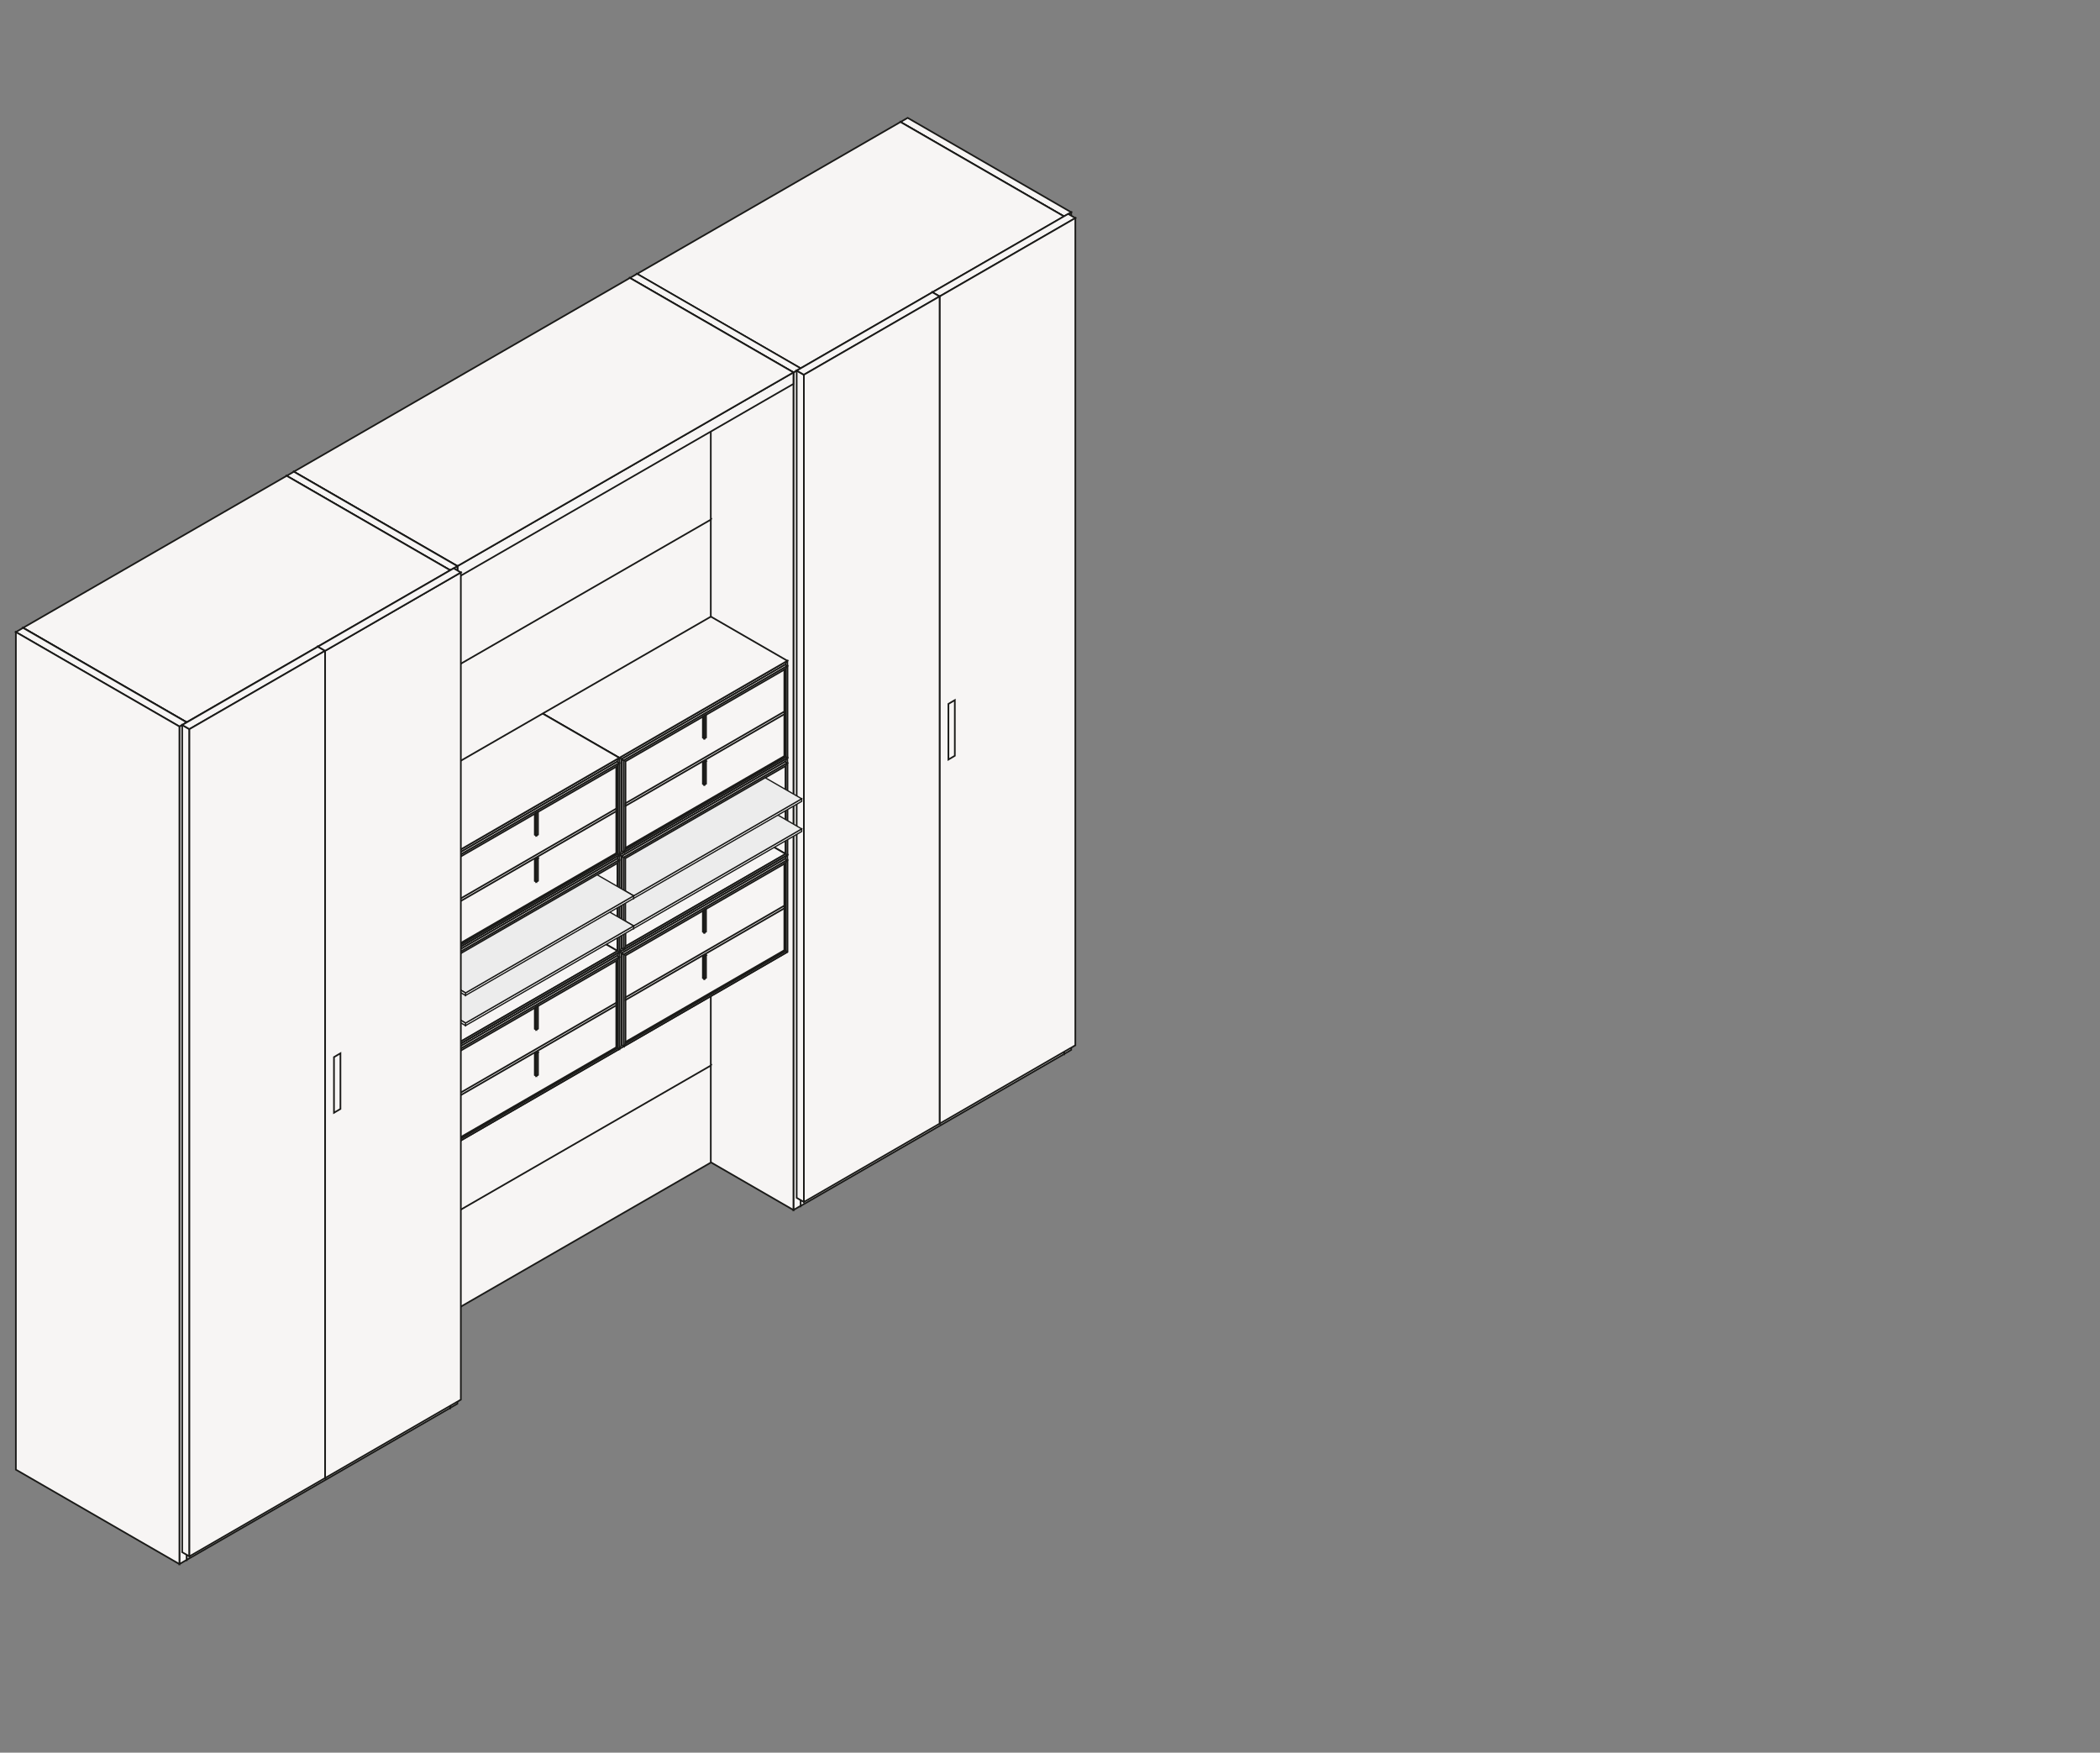 <?xml version="1.0" encoding="utf-8"?>
<!-- Generator: Adobe Illustrator 25.2.0, SVG Export Plug-In . SVG Version: 6.00 Build 0)  -->
<svg version="1.1" id="Livello_1" xmlns="http://www.w3.org/2000/svg" xmlns:xlink="http://www.w3.org/1999/xlink" x="0px" y="0px"
	 viewBox="0 0 635 530" style="enable-background:new 0 0 635 530;" xml:space="preserve">
<rect x="0" y="0" width="635" height="530" fill="#808080" stroke="none"/>
<style type="text/css">
	.st0{fill:#F7F5F4;stroke:#1A1A18;stroke-width:0.5;stroke-miterlimit:10;}
	.st1{fill:#F7F5F4;stroke:#1D1D1B;stroke-width:0.5;stroke-miterlimit:10;}
	.st2{fill:#F7F5F4;stroke:#1A1A18;stroke-width:0.5;stroke-miterlimit:10;stroke-dasharray:1.506,1.506;}
	.st3{fill:none;stroke:#1A1A18;stroke-width:0.375;stroke-miterlimit:10;}
	.st4{clip-path:url(#SVGID_2_);fill:#F7F5F4;stroke:#1A1A18;stroke-width:0.5;stroke-miterlimit:10;}
	.st5{fill:#ECECEC;stroke:#1A1A18;stroke-width:0.375;stroke-miterlimit:10;}
	.st6{clip-path:url(#SVGID_4_);fill:#F7F5F4;stroke:#1A1A18;stroke-width:0.5;stroke-miterlimit:10;}
</style>
<g>
	<g>
		<g>
			<g>
				<polygon class="st0" points="323.91,317.48 321.74,318.74 321.74,65.45 323.91,64.19 				"/>
				<polygon class="st0" points="274.46,35.64 272.29,36.9 321.74,65.45 323.91,64.19 				"/>
				<polygon class="st0" points="272.29,290.18 321.74,318.74 321.74,65.45 272.29,36.89 				"/>
			</g>
			<g>
				<polygon class="st0" points="274.82,291.63 195.12,337.59 195.12,333.92 274.82,287.95 				"/>
				<polygon class="st0" points="193.34,336.58 195.12,337.59 195.12,333.92 193.34,332.91 				"/>
				<polygon class="st0" points="321.74,315.08 242.04,361.04 242.04,357.56 321.74,311.6 				"/>
				<polygon class="st0" points="272.29,283.04 192.59,329 242.04,357.56 321.74,311.6 				"/>
				<polygon class="st0" points="192.59,332.48 242.04,361.04 242.04,357.56 192.59,329 				"/>
				<polygon class="st0" points="321.74,318.75 242.04,364.71 242.04,361.04 321.74,315.08 				"/>
				<polygon class="st0" points="240.26,363.71 242.04,364.71 242.04,361.04 240.26,360.03 				"/>
			</g>
			<g>
				<polygon class="st0" points="193.98,329.78 194.73,330.21 194.73,87.52 193.98,87.1 				"/>
				<polygon class="st0" points="273.37,40.91 274.13,41.33 194.73,87.52 193.98,87.1 				"/>
				<polygon class="st0" points="274.13,284.04 194.73,330.24 194.73,87.52 274.13,41.33 				"/>
			</g>
			<g>
				<polygon class="st0" points="321.74,68.92 242.04,114.88 242.04,111.4 321.74,65.44 				"/>
				<polygon class="st0" points="272.29,36.89 192.59,82.85 242.04,111.4 321.74,65.44 				"/>
				<polygon class="st0" points="192.59,86.32 242.04,114.88 242.04,111.4 192.59,82.85 				"/>
			</g>
		</g>
		<g>
			<polygon class="st0" points="242.09,364.64 239.92,365.9 239.92,112.62 242.09,111.36 			"/>
			<polygon class="st0" points="192.65,82.8 190.47,84.06 239.92,112.62 242.09,111.36 			"/>
			<polygon class="st0" points="190.47,337.34 239.92,365.9 239.92,112.62 190.47,84.06 			"/>
		</g>
		<g>
			<polygon class="st0" points="281.94,338.53 284.12,339.79 284.12,89.64 281.94,88.38 			"/>
			<polygon class="st0" points="322.98,64.69 325.16,65.95 284.12,89.64 281.94,88.38 			"/>
			<polygon class="st0" points="325.16,316.09 284.12,339.79 284.12,89.64 325.16,65.94 			"/>
		</g>
		<g>
			<polygon class="st0" points="240.9,362.22 243.08,363.48 243.08,113.33 240.9,112.07 			"/>
			<polygon class="st0" points="281.94,88.38 284.12,89.64 243.08,113.33 240.9,112.07 			"/>
			<polygon class="st0" points="284.12,339.78 243.08,363.48 243.08,113.33 284.12,89.63 			"/>
		</g>
		<g>
			<polygon class="st0" points="288.72,228.54 286.78,229.69 286.78,212.86 288.72,211.71 			"/>
		</g>
	</g>
	<g>
		<polygon class="st0" points="90.25,396.59 91,397.02 91,147.31 90.25,146.89 		"/>
		<polygon class="st0" points="191.55,88.07 192.31,88.49 91,147.31 90.25,146.89 		"/>
		<polygon class="st0" points="192.31,338.23 91,397.05 91,147.31 192.31,88.49 		"/>
	</g>
	<g>
		<polygon class="st0" points="111.18,408.84 113.35,410.1 113.35,380.51 111.18,379.25 		"/>
		<polygon class="st0" points="212.75,320.71 214.93,321.97 113.35,380.51 111.18,379.25 		"/>
		<polygon class="st0" points="214.93,351.56 113.35,410.1 113.35,380.51 214.93,321.97 		"/>
	</g>
	<g>
		<polygon class="st0" points="111.18,379.5 113.35,380.76 113.35,351.17 111.18,349.91 		"/>
		<polygon class="st0" points="212.75,291.37 214.93,292.63 113.35,351.17 111.18,349.91 		"/>
		<polygon class="st0" points="214.93,322.22 113.35,380.76 113.35,351.17 214.93,292.63 		"/>
	</g>
	<g>
		<polygon class="st0" points="111.18,350.16 113.35,351.42 113.35,336.5 111.18,335.24 		"/>
		<polygon class="st0" points="212.75,276.7 214.93,277.96 113.35,336.5 111.18,335.24 		"/>
		<polygon class="st0" points="214.93,292.88 113.35,351.42 113.35,336.5 214.93,277.96 		"/>
	</g>
	<g>
		<g>
			<g>
				<polygon class="st0" points="187.26,287.87 187.26,317.21 238.08,287.86 238.08,258.52 				"/>
				<polygon class="st0" points="237.39,287.47 187.95,316.02 187.95,288.25 237.39,259.7 				"/>
				<line class="st3" x1="237.39" y1="259.7" x2="238.08" y2="258.52"/>
				<line class="st3" x1="237.39" y1="287.47" x2="238.08" y2="287.86"/>
				<line class="st3" x1="187.26" y1="317.21" x2="187.95" y2="316.02"/>
				<line class="st3" x1="187.26" y1="287.87" x2="187.95" y2="288.25"/>
			</g>
			<polygon class="st0" points="188.63,316.42 187.95,316.02 187.95,288.24 188.63,288.64 			"/>
			<polygon class="st0" points="238.07,260.09 237.39,259.7 187.95,288.24 188.63,288.64 			"/>
			<polygon class="st0" points="188.63,288.64 188.63,316.41 238.07,287.87 238.07,260.09 			"/>
			<polygon class="st0" points="237.56,287.57 189.14,315.53 189.14,288.93 237.56,260.97 			"/>
			<line class="st3" x1="237.56" y1="260.97" x2="238.07" y2="260.09"/>
			<line class="st3" x1="237.56" y1="287.57" x2="238.07" y2="287.87"/>
			<line class="st3" x1="188.63" y1="316.42" x2="189.14" y2="315.53"/>
			<line class="st3" x1="188.63" y1="288.64" x2="189.14" y2="288.93"/>
			<polygon class="st0" points="238.08,258.52 212.68,243.85 161.86,273.2 187.26,287.87 			"/>
			<polygon class="st0" points="187.26,317.21 161.86,302.54 161.86,273.2 187.26,287.87 			"/>
			<g>
				<polygon class="st0" points="212.97,289.15 212.97,296 213.49,295.7 213.49,288.85 				"/>
				<polygon class="st0" points="213.49,288.85 213.05,288.59 212.53,288.89 212.97,289.15 				"/>
				<polygon class="st0" points="212.97,296 212.53,295.74 212.53,288.89 212.97,289.15 				"/>
			</g>
			<g>
				<polygon class="st0" points="212.97,275.17 212.97,282.02 213.49,281.72 213.49,274.87 				"/>
				<polygon class="st0" points="212.97,282.02 212.53,281.76 212.53,275.43 212.97,275.17 				"/>
			</g>
			<line class="st3" x1="161.86" y1="273.2" x2="212.67" y2="243.86"/>
			<polygon class="st0" points="237.56,287.57 237.17,287.34 237.17,261.2 237.56,260.97 			"/>
			<polygon class="st0" points="237.56,287.57 237.17,287.35 189.14,315.08 189.14,315.53 			"/>
			<polygon class="st0" points="237.17,274.66 189.14,302.4 189.14,301.61 237.17,273.87 			"/>
		</g>
		<g>
			<g>
				<polygon class="st0" points="136.45,317.22 136.45,346.55 187.26,317.2 187.26,287.87 				"/>
				<polygon class="st0" points="186.57,316.82 137.14,345.37 137.14,317.6 186.57,289.05 				"/>
				<line class="st3" x1="186.57" y1="289.05" x2="187.26" y2="287.87"/>
				<line class="st3" x1="186.57" y1="316.82" x2="187.26" y2="317.2"/>
				<line class="st3" x1="136.45" y1="346.55" x2="137.14" y2="345.37"/>
				<line class="st3" x1="136.45" y1="317.22" x2="137.14" y2="317.6"/>
			</g>
			<polygon class="st0" points="137.81,345.77 137.14,345.37 137.14,317.59 137.81,317.98 			"/>
			<polygon class="st0" points="187.25,289.44 186.58,289.05 137.14,317.59 137.81,317.98 			"/>
			<polygon class="st0" points="137.81,317.99 137.81,345.76 187.25,317.22 187.25,289.44 			"/>
			<polygon class="st0" points="186.74,316.92 138.32,344.88 138.32,318.28 186.74,290.32 			"/>
			<line class="st3" x1="186.74" y1="290.32" x2="187.25" y2="289.44"/>
			<line class="st3" x1="186.74" y1="316.92" x2="187.25" y2="317.22"/>
			<line class="st3" x1="137.81" y1="345.77" x2="138.32" y2="344.88"/>
			<line class="st3" x1="137.81" y1="317.98" x2="138.32" y2="318.28"/>
			<polygon class="st0" points="187.26,287.87 161.86,273.2 111.04,302.55 136.45,317.22 			"/>
			<polygon class="st0" points="136.45,346.55 111.04,331.88 111.04,302.55 136.45,317.22 			"/>
			<g>
				<polygon class="st0" points="162.15,318.5 162.15,325.35 162.68,325.05 162.68,318.2 				"/>
				<polygon class="st0" points="162.68,318.2 162.23,317.94 161.71,318.24 162.15,318.5 				"/>
				<polygon class="st0" points="162.15,325.35 161.71,325.09 161.71,318.24 162.15,318.5 				"/>
			</g>
			<g>
				<polygon class="st0" points="162.15,304.52 162.15,311.37 162.68,311.07 162.68,304.22 				"/>
				<polygon class="st0" points="162.15,311.37 161.71,311.11 161.71,304.78 162.15,304.52 				"/>
			</g>
			<line class="st3" x1="111.04" y1="302.55" x2="161.86" y2="273.21"/>
			<polygon class="st0" points="186.74,316.92 186.35,316.69 186.35,290.55 186.74,290.32 			"/>
			<polygon class="st0" points="186.74,316.92 186.35,316.7 138.32,344.43 138.32,344.88 			"/>
			<polygon class="st0" points="186.35,304.01 138.32,331.75 138.32,330.96 186.35,303.22 			"/>
		</g>
		<g>
			<g>
				<polygon class="st0" points="187.26,258.52 187.26,287.86 238.08,258.51 238.08,229.17 				"/>
				<polygon class="st0" points="237.39,258.13 187.95,286.67 187.95,258.9 237.39,230.35 				"/>
				<line class="st3" x1="237.39" y1="230.35" x2="238.08" y2="229.17"/>
				<line class="st3" x1="237.39" y1="258.13" x2="238.08" y2="258.51"/>
				<line class="st3" x1="187.26" y1="287.86" x2="187.95" y2="286.67"/>
				<line class="st3" x1="187.26" y1="258.52" x2="187.95" y2="258.9"/>
			</g>
			<polygon class="st0" points="188.63,287.07 187.95,286.68 187.95,258.89 188.63,259.29 			"/>
			<polygon class="st0" points="238.07,230.74 237.39,230.35 187.95,258.89 188.63,259.29 			"/>
			<polygon class="st0" points="188.63,259.29 188.63,287.06 238.07,258.52 238.07,230.74 			"/>
			<g>
				<defs>
					<polygon id="SVGID_1_" points="237.56,258.22 189.14,286.18 189.14,259.58 237.56,231.62 					"/>
				</defs>
				<use xlink:href="#SVGID_1_"  style="overflow:visible;fill:#F7F5F4;"/>
				<clipPath id="SVGID_2_">
					<use xlink:href="#SVGID_1_"  style="overflow:visible;"/>
				</clipPath>
				<polygon class="st4" points="237.56,258.22 212.15,243.55 212.15,216.99 237.56,231.66 				"/>
				<polygon class="st4" points="237.56,258.23 212.15,243.56 163.74,271.51 189.15,286.18 				"/>
				<use xlink:href="#SVGID_1_"  style="overflow:visible;fill:none;stroke:#1A1A18;stroke-width:0.5;stroke-miterlimit:10;"/>
			</g>
			<line class="st3" x1="237.56" y1="231.62" x2="238.07" y2="230.74"/>
			<line class="st3" x1="237.56" y1="258.22" x2="238.07" y2="258.52"/>
			<line class="st3" x1="188.63" y1="287.07" x2="189.14" y2="286.18"/>
			<line class="st3" x1="188.63" y1="259.29" x2="189.14" y2="259.58"/>
			<polygon class="st0" points="238.08,229.17 212.68,214.5 161.86,243.85 187.26,258.52 			"/>
			<polygon class="st0" points="187.26,287.86 161.86,273.19 161.86,243.85 187.26,258.52 			"/>
			<line class="st3" x1="161.86" y1="243.85" x2="212.67" y2="214.51"/>
			<g>
				<polygon class="st5" points="191.59,280 191.59,280.79 242.41,251.44 242.41,250.65 				"/>
				<polygon class="st5" points="242.41,250.65 223.56,239.71 189.14,259.58 189.14,278.58 191.59,280 				"/>
				<polygon class="st5" points="191.59,280.79 189.14,279.37 189.14,278.58 191.59,280 				"/>
			</g>
			<g>
				<polygon class="st5" points="191.59,270.89 191.59,271.68 242.41,242.33 242.41,241.54 				"/>
				<polygon class="st5" points="242.41,241.54 231.39,235.19 189.14,259.58 189.14,269.47 191.59,270.89 				"/>
				<polygon class="st5" points="191.59,271.68 189.14,270.26 189.14,269.47 191.59,270.89 				"/>
			</g>
		</g>
		<g>
			<g>
				<polygon class="st0" points="136.45,287.87 136.45,317.21 187.26,287.86 187.26,258.52 				"/>
				<polygon class="st0" points="186.57,287.47 137.14,316.02 137.14,288.25 186.57,259.7 				"/>
				<line class="st3" x1="186.57" y1="259.7" x2="187.26" y2="258.52"/>
				<line class="st3" x1="186.57" y1="287.47" x2="187.26" y2="287.86"/>
				<line class="st3" x1="136.45" y1="317.21" x2="137.14" y2="316.02"/>
				<line class="st3" x1="136.45" y1="287.87" x2="137.14" y2="288.25"/>
			</g>
			<polygon class="st0" points="137.81,316.42 137.14,316.02 137.14,288.24 137.81,288.64 			"/>
			<polygon class="st0" points="187.25,260.09 186.58,259.7 137.14,288.24 137.81,288.64 			"/>
			<polygon class="st0" points="137.81,288.64 137.81,316.41 187.25,287.87 187.25,260.09 			"/>
			<g>
				<defs>
					<polygon id="SVGID_3_" points="186.74,287.57 138.32,315.53 138.32,288.93 186.74,260.97 					"/>
				</defs>
				<use xlink:href="#SVGID_3_"  style="overflow:visible;fill:#F7F5F4;"/>
				<clipPath id="SVGID_4_">
					<use xlink:href="#SVGID_3_"  style="overflow:visible;"/>
				</clipPath>
				<polygon class="st6" points="186.74,287.57 161.34,272.9 161.34,246.33 186.74,261 				"/>
				<polygon class="st6" points="186.74,287.57 161.34,272.91 112.93,300.86 138.33,315.53 				"/>
				<use xlink:href="#SVGID_3_"  style="overflow:visible;fill:none;stroke:#1A1A18;stroke-width:0.5;stroke-miterlimit:10;"/>
			</g>
			<line class="st3" x1="186.74" y1="260.97" x2="187.25" y2="260.09"/>
			<line class="st3" x1="186.74" y1="287.57" x2="187.25" y2="287.87"/>
			<line class="st3" x1="137.81" y1="316.42" x2="138.32" y2="315.53"/>
			<line class="st3" x1="137.81" y1="288.64" x2="138.32" y2="288.93"/>
			<polygon class="st0" points="187.26,258.52 161.86,243.85 111.04,273.2 136.45,287.87 			"/>
			<polygon class="st0" points="136.45,317.21 111.04,302.54 111.04,273.2 136.45,287.87 			"/>
			<line class="st3" x1="111.04" y1="273.2" x2="161.86" y2="243.86"/>
			<g>
				<polygon class="st5" points="140.77,309.35 140.77,310.14 191.59,280.79 191.59,280 				"/>
				<polygon class="st5" points="191.59,280 172.74,269.06 138.32,288.93 138.32,307.93 140.77,309.35 				"/>
				<polygon class="st5" points="140.77,310.14 138.32,308.72 138.32,307.93 140.77,309.35 				"/>
			</g>
			<g>
				<polygon class="st5" points="140.77,300.24 140.77,301.02 191.59,271.68 191.59,270.89 				"/>
				<polygon class="st5" points="191.59,270.89 180.57,264.53 138.32,288.93 138.32,298.82 140.77,300.24 				"/>
				<polygon class="st5" points="140.77,301.02 138.32,299.6 138.32,298.82 140.77,300.24 				"/>
			</g>
		</g>
		<g>
			<g>
				<polygon class="st0" points="187.26,229.17 187.26,258.51 238.08,229.16 238.08,199.82 				"/>
				<polygon class="st0" points="237.39,228.78 187.95,257.32 187.95,229.55 237.39,201 				"/>
				<line class="st3" x1="237.39" y1="201" x2="238.08" y2="199.82"/>
				<line class="st3" x1="237.39" y1="228.78" x2="238.08" y2="229.16"/>
				<line class="st3" x1="187.26" y1="258.51" x2="187.95" y2="257.32"/>
				<line class="st3" x1="187.26" y1="229.17" x2="187.95" y2="229.55"/>
			</g>
			<polygon class="st0" points="188.63,257.72 187.95,257.33 187.95,229.55 188.63,229.94 			"/>
			<polygon class="st0" points="238.07,201.39 237.39,201 187.95,229.55 188.63,229.94 			"/>
			<polygon class="st0" points="188.63,229.94 188.63,257.72 238.07,229.17 238.07,201.39 			"/>
			<polygon class="st0" points="237.56,228.87 189.14,256.83 189.14,230.23 237.56,202.27 			"/>
			<line class="st3" x1="237.56" y1="202.27" x2="238.07" y2="201.39"/>
			<line class="st3" x1="237.56" y1="228.87" x2="238.07" y2="229.17"/>
			<line class="st3" x1="188.63" y1="257.72" x2="189.14" y2="256.83"/>
			<line class="st3" x1="188.63" y1="229.94" x2="189.14" y2="230.23"/>
			<polygon class="st0" points="238.08,199.82 212.68,185.15 161.86,214.5 187.26,229.17 			"/>
			<polygon class="st0" points="187.26,258.51 161.86,243.84 161.86,214.5 187.26,229.17 			"/>
			<g>
				<polygon class="st0" points="212.97,230.45 212.97,237.3 213.49,237 213.49,230.16 				"/>
				<polygon class="st0" points="213.49,230.16 213.05,229.89 212.53,230.19 212.97,230.45 				"/>
				<polygon class="st0" points="212.97,237.3 212.53,237.04 212.53,230.19 212.97,230.45 				"/>
			</g>
			<g>
				<polygon class="st0" points="212.97,216.47 212.97,223.32 213.49,223.02 213.49,216.17 				"/>
				<polygon class="st0" points="212.97,223.32 212.53,223.06 212.53,216.73 212.97,216.47 				"/>
			</g>
			<line class="st3" x1="161.86" y1="214.5" x2="212.67" y2="185.16"/>
			<polygon class="st0" points="237.56,228.87 237.17,228.65 237.17,202.5 237.56,202.27 			"/>
			<polygon class="st0" points="237.56,228.88 237.17,228.65 189.14,256.38 189.14,256.83 			"/>
			<polygon class="st0" points="237.17,215.96 189.14,243.7 189.14,242.91 237.17,215.17 			"/>
		</g>
		<g>
			<g>
				<polygon class="st0" points="136.45,258.52 136.45,287.86 187.26,258.51 187.26,229.17 				"/>
				<polygon class="st0" points="186.57,258.13 137.14,286.67 137.14,258.9 186.57,230.35 				"/>
				<line class="st3" x1="186.57" y1="230.35" x2="187.26" y2="229.17"/>
				<line class="st3" x1="186.57" y1="258.13" x2="187.26" y2="258.51"/>
				<line class="st3" x1="136.45" y1="287.86" x2="137.14" y2="286.67"/>
				<line class="st3" x1="136.45" y1="258.52" x2="137.14" y2="258.9"/>
			</g>
			<polygon class="st0" points="137.81,287.07 137.14,286.68 137.14,258.89 137.81,259.29 			"/>
			<polygon class="st0" points="187.25,230.74 186.58,230.35 137.14,258.89 137.81,259.29 			"/>
			<polygon class="st0" points="137.81,259.29 137.81,287.06 187.25,258.52 187.25,230.74 			"/>
			<polygon class="st0" points="186.74,258.22 138.32,286.18 138.32,259.58 186.74,231.62 			"/>
			<line class="st3" x1="186.74" y1="231.62" x2="187.25" y2="230.74"/>
			<line class="st3" x1="186.74" y1="258.22" x2="187.25" y2="258.52"/>
			<line class="st3" x1="137.81" y1="287.07" x2="138.32" y2="286.18"/>
			<line class="st3" x1="137.81" y1="259.29" x2="138.32" y2="259.58"/>
			<polygon class="st0" points="187.26,229.17 161.86,214.5 111.04,243.85 136.45,258.52 			"/>
			<polygon class="st0" points="136.45,287.86 111.04,273.19 111.04,243.85 136.45,258.52 			"/>
			<g>
				<polygon class="st0" points="162.15,259.8 162.15,266.65 162.68,266.35 162.68,259.5 				"/>
				<polygon class="st0" points="162.68,259.5 162.23,259.24 161.71,259.54 162.15,259.8 				"/>
				<polygon class="st0" points="162.15,266.65 161.71,266.39 161.71,259.54 162.15,259.8 				"/>
			</g>
			<g>
				<polygon class="st0" points="162.15,245.82 162.15,252.67 162.68,252.37 162.68,245.52 				"/>
				<polygon class="st0" points="162.15,252.67 161.71,252.41 161.71,246.08 162.15,245.82 				"/>
			</g>
			<line class="st3" x1="111.04" y1="243.85" x2="161.86" y2="214.51"/>
			<polygon class="st0" points="186.74,258.22 186.35,258 186.35,231.85 186.74,231.62 			"/>
			<polygon class="st0" points="186.74,258.23 186.35,258 138.32,285.73 138.32,286.18 			"/>
			<polygon class="st0" points="186.35,245.31 138.32,273.05 138.32,272.26 186.35,244.52 			"/>
		</g>
	</g>
	<g>
		<g>
			<polygon class="st0" points="111.18,243.76 113.35,245.02 113.35,215.43 111.18,214.17 			"/>
			<polygon class="st0" points="212.75,155.63 214.93,156.89 113.35,215.43 111.18,214.17 			"/>
			<polygon class="st0" points="214.93,186.48 113.35,245.02 113.35,215.43 214.93,156.89 			"/>
		</g>
		<g>
			<polygon class="st0" points="111.18,214.42 113.35,215.68 113.35,186.09 111.18,184.83 			"/>
			<polygon class="st0" points="212.75,126.29 214.93,127.55 113.35,186.09 111.18,184.83 			"/>
			<polygon class="st0" points="214.93,157.14 113.35,215.68 113.35,186.09 214.93,127.55 			"/>
		</g>
		<g>
			<polygon class="st0" points="111.18,185.08 113.35,186.34 113.35,156.75 111.18,155.49 			"/>
			<polygon class="st0" points="212.75,96.95 214.93,98.21 113.35,156.75 111.18,155.49 			"/>
			<polygon class="st0" points="214.93,127.8 113.35,186.34 113.35,156.75 214.93,98.21 			"/>
		</g>
	</g>
	<g>
		<polygon class="st0" points="239.92,116.09 138.31,174.67 138.31,171.19 239.92,112.61 		"/>
		<polygon class="st0" points="190.47,84.05 88.86,142.63 138.31,171.19 239.92,112.61 		"/>
		<polygon class="st0" points="88.86,146.11 138.31,174.67 138.31,171.19 88.86,142.63 		"/>
	</g>
	<g>
		<g>
			<polygon class="st0" points="138.3,424.47 136.13,425.74 136.13,172.45 138.3,171.19 			"/>
			<polygon class="st0" points="88.86,142.64 86.68,143.9 136.13,172.45 138.3,171.19 			"/>
			<polygon class="st0" points="86.68,397.18 136.13,425.74 136.13,172.45 86.68,143.89 			"/>
		</g>
		<g>
			<polygon class="st0" points="89.21,398.63 9.51,444.59 9.51,440.91 89.21,394.95 			"/>
			<polygon class="st0" points="7.73,443.58 9.51,444.59 9.51,440.91 7.73,439.91 			"/>
			<polygon class="st0" points="136.13,422.08 56.43,468.04 56.43,464.56 136.13,418.6 			"/>
			<polygon class="st0" points="86.68,390.04 6.98,436 56.43,464.56 136.13,418.6 			"/>
			<polygon class="st0" points="6.98,439.48 56.43,468.04 56.43,464.56 6.98,436 			"/>
			<polygon class="st0" points="136.13,425.75 56.43,471.71 56.43,468.04 136.13,422.08 			"/>
			<polygon class="st0" points="54.65,470.7 56.43,471.71 56.43,468.04 54.65,467.03 			"/>
		</g>
		<g>
			<polygon class="st0" points="8.37,436.78 9.12,437.21 9.12,194.52 8.37,194.1 			"/>
			<polygon class="st0" points="87.76,147.9 88.52,148.33 9.12,194.52 8.37,194.1 			"/>
			<polygon class="st0" points="88.52,391.04 9.12,437.23 9.12,194.52 88.52,148.32 			"/>
		</g>
		<g>
			<polygon class="st0" points="136.13,175.92 56.43,221.88 56.43,218.4 136.13,172.44 			"/>
			<polygon class="st0" points="86.68,143.89 6.98,189.85 56.43,218.4 136.13,172.44 			"/>
			<polygon class="st0" points="6.98,193.32 56.43,221.88 56.43,218.4 6.98,189.84 			"/>
		</g>
		<g>
			<polygon class="st0" points="134.62,296.75 54.91,342.71 54.91,339.23 134.62,293.27 			"/>
			<polygon class="st0" points="88.36,266.59 8.66,312.55 54.91,339.23 134.62,293.27 			"/>
			<polygon class="st0" points="8.66,316.03 54.91,342.71 54.91,339.23 8.66,312.55 			"/>
		</g>
		<g>
			<polygon class="st0" points="56.43,471.71 54.25,472.97 54.25,219.69 56.43,218.42 			"/>
			<polygon class="st0" points="6.98,189.87 4.8,191.13 54.25,219.69 56.43,218.42 			"/>
			<polygon class="st0" points="4.8,444.41 54.25,472.97 54.25,219.69 4.8,191.13 			"/>
		</g>
		<polygon class="st0" points="96.13,445.69 98.31,446.95 98.31,196.8 96.13,195.54 		"/>
		<g>
			<polygon class="st0" points="55.09,469.38 57.27,470.64 57.27,220.49 55.09,219.23 			"/>
			<polygon class="st0" points="96.13,195.54 98.31,196.8 57.27,220.49 55.09,219.23 			"/>
			<polygon class="st0" points="98.31,446.94 57.27,470.64 57.27,220.49 98.31,196.79 			"/>
		</g>
		<polygon class="st0" points="139.35,423.25 98.31,446.95 98.31,196.8 139.35,173.1 		"/>
		<g>
			<polygon class="st0" points="102.94,335.34 100.99,336.49 100.99,319.66 102.94,318.51 			"/>
		</g>
		<polygon class="st0" points="137.18,171.85 139.35,173.11 98.31,196.8 96.13,195.54 		"/>
	</g>
</g>
</svg>
